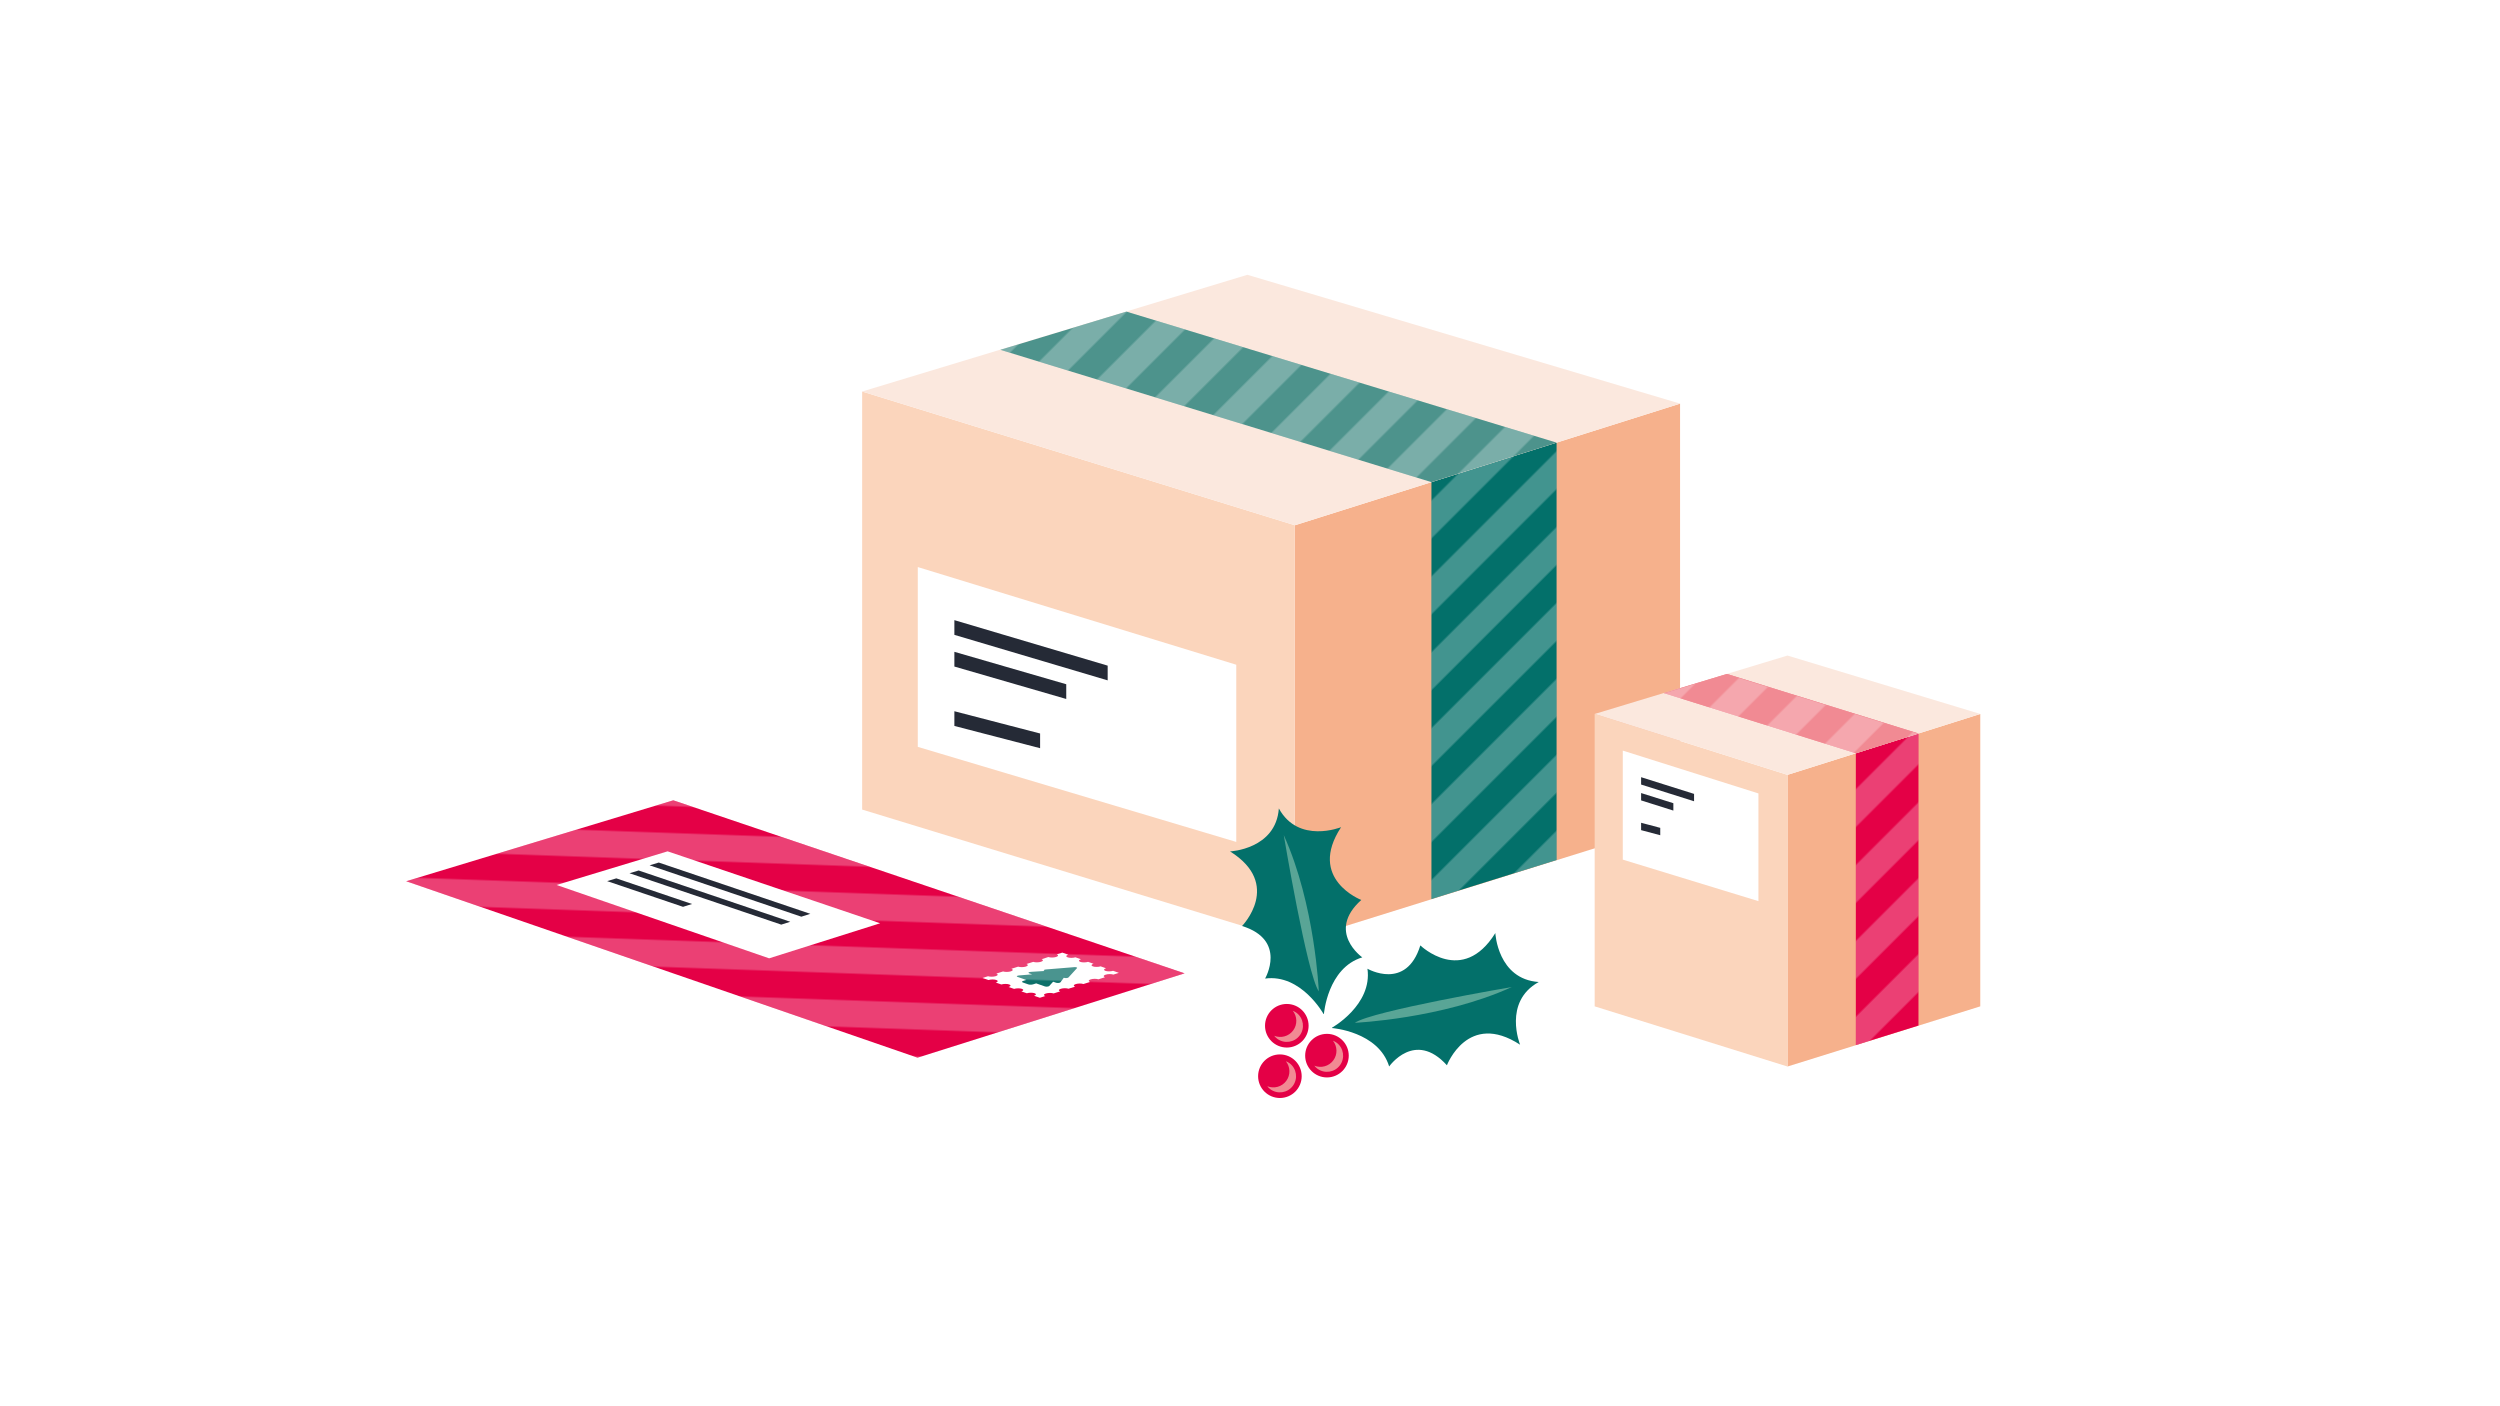 <?xml version="1.0" encoding="UTF-8"?>
<svg id="Layer_1" xmlns="http://www.w3.org/2000/svg" xmlns:xlink="http://www.w3.org/1999/xlink" version="1.1" viewBox="0 0 1200 675">
  <!-- Generator: Adobe Illustrator 29.8.1, SVG Export Plug-In . SVG Version: 2.1.1 Build 2)  -->
  <defs>
    <style>
      .st0 {
        fill: none;
      }

      .st1, .st2, .st3, .st4, .st5, .st6, .st7, .st8, .st9, .st10, .st11, .st12, .st13, .st14, .st15 {
        fill-rule: evenodd;
      }

      .st1, .st16 {
        fill: #fff;
      }

      .st2 {
        fill: #fbe8de;
      }

      .st3 {
        opacity: .7;
      }

      .st3, .st17, .st5, .st6, .st7, .st8, .st9 {
        isolation: isolate;
      }

      .st3, .st15, .st18 {
        fill: #03706a;
      }

      .st4 {
        fill: #f6b18c;
      }

      .st5 {
        fill: url(#New_Pattern_Swatch_23);
      }

      .st5, .st6, .st7, .st8, .st9 {
        opacity: .25;
      }

      .st6 {
        fill: url(#New_Pattern_Swatch_24);
      }

      .st7 {
        fill: url(#New_Pattern_Swatch_22);
      }

      .st8 {
        fill: url(#New_Pattern_Swatch_21);
      }

      .st9 {
        fill: url(#New_Pattern_Swatch_2);
      }

      .st10 {
        fill: #0d706a;
      }

      .st19 {
        fill: #59a596;
      }

      .st11 {
        fill: #252a36;
      }

      .st12 {
        fill: #fbd5bc;
      }

      .st20, .st13 {
        fill: #e40046;
      }

      .st14 {
        fill: #f18a93;
      }
    </style>
    <pattern id="New_Pattern_Swatch_2" data-name="New Pattern Swatch 2" x="0" y="0" width="140" height="457" patternTransform="translate(-19505.67 -4468.21) rotate(92) scale(.92 -.92)" patternUnits="userSpaceOnUse" viewBox="0 0 140 457">
      <g>
        <rect class="st0" width="140" height="457"/>
        <g>
          <rect class="st0" width="140" height="457"/>
          <rect class="st16" x="112" width="14" height="457"/>
          <rect class="st16" x="84" width="14" height="457"/>
          <rect class="st16" x="56" width="14" height="457"/>
          <rect class="st16" x="28" width="14" height="457"/>
          <rect class="st16" width="14" height="457"/>
        </g>
      </g>
    </pattern>
    <pattern id="New_Pattern_Swatch_21" data-name="New Pattern Swatch 21" x="0" y="0" width="140" height="457" patternTransform="translate(-9012.76 -18329.66) rotate(45) scale(.92 -.92)" patternUnits="userSpaceOnUse" viewBox="0 0 140 457">
      <g>
        <rect class="st0" width="140" height="457"/>
        <g>
          <rect class="st0" width="140" height="457"/>
          <rect class="st16" x="112" width="14" height="457"/>
          <rect class="st16" x="84" width="14" height="457"/>
          <rect class="st16" x="56" width="14" height="457"/>
          <rect class="st16" x="28" width="14" height="457"/>
          <rect class="st16" width="14" height="457"/>
        </g>
      </g>
    </pattern>
    <pattern id="New_Pattern_Swatch_22" data-name="New Pattern Swatch 22" x="0" y="0" width="140" height="457" patternTransform="translate(-9012.76 -18329.66) rotate(45) scale(.92 -.92)" patternUnits="userSpaceOnUse" viewBox="0 0 140 457">
      <g>
        <rect class="st0" width="140" height="457"/>
        <g>
          <rect class="st0" width="140" height="457"/>
          <rect class="st16" x="112" width="14" height="457"/>
          <rect class="st16" x="84" width="14" height="457"/>
          <rect class="st16" x="56" width="14" height="457"/>
          <rect class="st16" x="28" width="14" height="457"/>
          <rect class="st16" width="14" height="457"/>
        </g>
      </g>
    </pattern>
    <pattern id="New_Pattern_Swatch_23" data-name="New Pattern Swatch 23" x="0" y="0" width="140" height="457" patternTransform="translate(-9029.02 -18335.45) rotate(45) scale(.92 -.92)" patternUnits="userSpaceOnUse" viewBox="0 0 140 457">
      <g>
        <rect class="st0" width="140" height="457"/>
        <g>
          <rect class="st0" width="140" height="457"/>
          <rect class="st16" x="112" width="14" height="457"/>
          <rect class="st16" x="84" width="14" height="457"/>
          <rect class="st16" x="56" width="14" height="457"/>
          <rect class="st16" x="28" width="14" height="457"/>
          <rect class="st16" width="14" height="457"/>
        </g>
      </g>
    </pattern>
    <pattern id="New_Pattern_Swatch_24" data-name="New Pattern Swatch 24" x="0" y="0" width="140" height="457" patternTransform="translate(-9029.02 -18335.62) rotate(45) scale(.92 -.92)" patternUnits="userSpaceOnUse" viewBox="0 0 140 457">
      <g>
        <rect class="st0" width="140" height="457"/>
        <g>
          <rect class="st0" width="140" height="457"/>
          <rect class="st16" x="112" width="14" height="457"/>
          <rect class="st16" x="84" width="14" height="457"/>
          <rect class="st16" x="56" width="14" height="457"/>
          <rect class="st16" x="28" width="14" height="457"/>
          <rect class="st16" width="14" height="457"/>
        </g>
      </g>
    </pattern>
  </defs>
  <g class="st17">
    <g id="Layer_11" data-name="Layer_1">
      <g>
        <g>
          <polyline class="st13" points="323.18 384.14 568.62 467.2 440.41 507.69 194.97 422.99 323.18 384.14"/>
          <polyline class="st1" points="320.45 408.64 422.47 443.17 369.18 460 267.16 424.79 320.45 408.64"/>
          <g>
            <g>
              <path class="st16" d="M502.03,476.88c1.1-.35,2.76-.36,3.71-.03l3.16-1c-.95-.33-.82-.88.28-1.23s2.76-.36,3.71-.03l3.17-1c-.94-.33-.81-.88.29-1.23s2.76-.36,3.7-.03l3.18-1c-.94-.33-.81-.88.3-1.23s2.76-.36,3.7-.03l3.18-1c-.94-.33-.8-.89.31-1.24,1.11-.35,2.76-.36,3.7-.03l2.64-.83-2.77-.99h0c-1.11.35-2.77.36-3.71.03-.94-.34-.8-.89.31-1.24h0l-2.58-.93h0c-1.11.35-2.78.36-3.72.02-.95-.34-.81-.9.3-1.25h0l-2.6-.93h0c-1.11.35-2.79.36-3.74.02s-.82-.9.29-1.26h0l-2.62-.94h0c-1.12.35-2.8.36-3.75.02s-.83-.91.29-1.26h0l-2.84-1.02-2.67.85c.92.35.79.9-.32,1.25-1.1.35-2.76.36-3.73.03l-3.22,1.03c.92.34.79.9-.31,1.25s-2.75.36-3.73.04l-3.22,1.02c.93.34.8.89-.3,1.24-1.1.35-2.75.36-3.73.04l-3.21,1.02c.93.34.81.89-.29,1.24s-2.75.36-3.73.04l-3.21,1.02c.93.34.81.89-.28,1.24-1.09.35-2.75.36-3.73.04l-2.65.84,2.88.99c1.11-.35,2.79-.36,3.76-.03s.86.89-.24,1.24l2.65.92c1.11-.35,2.78-.36,3.74-.03s.85.89-.25,1.24l2.64.91c1.1-.35,2.77-.36,3.73-.03s.84.88-.25,1.23l2.62.9c1.1-.35,2.76-.36,3.71-.03.95.33.83.88-.26,1.22l2.81.97,2.62-.83c-.95-.33-.83-.88.27-1.22h.01Z"/>
              <polygon class="st16" points="499.72 476.51 479.07 469.35 509.29 459.75 529.7 467.03 499.72 476.51"/>
            </g>
            <path class="st10" d="M515.63,464.23c.88-.07,1.59.18,1.33.47l-4.08,4.47c-.28.31-1.44.43-2.06.21l-.19-.07-1.61,2.18c-.23.32-1.44.45-2.08.23l-1.44-.5-1.87,2.06c-.28.31-1.44.42-2.06.21l-4.21-1.47-1.49.47c-.67.21-1.69.22-2.27.02l-2.63-.92c-.58-.2-.51-.54.16-.75l1.49-.47-4.25-1.48c-.63-.22-.21-.6.73-.68l6.32-.52-1.46-.51c-.64-.23-.18-.62.8-.69l6.66-.42-.13-.05c-.62-.22-.2-.6.73-.68l13.59-1.11h.02Z"/>
          </g>
        </g>
        <polyline class="st9" points="323.18 384.14 568.62 467.2 440.41 507.69 194.97 422.99 323.18 384.14"/>
        <polygon class="st11" points="384.64 440.01 388.96 438.64 316.21 414.02 311.8 415.35 384.64 440.01"/>
        <polygon class="st11" points="375 443.82 379.32 442.45 306.56 417.83 302.15 419.16 375 443.82"/>
        <polygon class="st11" points="327.85 435.28 332.17 433.92 295.83 421.61 291.43 422.94 327.85 435.28"/>
      </g>
      <g>
        <polygon class="st4" points="621.53 452.1 806.43 394.4 806.43 193.74 621.53 252.13 621.53 452.1"/>
        <polygon class="st15" points="747.16 212.46 687.09 231.42 687.09 431.54 747.16 412.8 747.16 212.46"/>
        <polygon class="st12" points="621.53 452.1 413.83 388.59 413.83 187.93 621.53 252.13 621.53 452.1"/>
        <polygon class="st1" points="593.41 404.13 440.54 358.5 440.54 272.19 593.41 319.07 593.41 404.13"/>
        <polygon class="st11" points="458.1 297.67 458.1 304.73 531.68 326.58 531.68 319.51 458.1 297.67"/>
        <polyline class="st2" points="598.74 131.9 806.43 193.74 621.53 252.13 413.83 187.93 598.74 131.9"/>
        <polygon class="st3" points="540.68 149.57 480.17 167.91 687.09 231.42 747.16 212.46 540.68 149.57"/>
        <polygon class="st11" points="458.1 312.87 458.1 319.94 511.8 335.51 511.8 328.44 458.1 312.87"/>
        <polygon class="st8" points="747.16 212.46 687.09 231.42 687.09 431.54 747.16 412.8 747.16 212.46"/>
        <polygon class="st7" points="540.68 149.57 480.17 167.91 687.09 231.42 747.16 212.46 540.68 149.57"/>
      </g>
      <polygon class="st11" points="458.1 341.39 458.1 348.45 499.25 359.14 499.25 352.08 458.1 341.39"/>
      <g>
        <polygon class="st4" points="857.99 511.93 950.53 483.05 950.53 342.7 857.99 371.93 857.99 511.93"/>
        <polygon class="st13" points="920.87 352.07 890.8 361.57 890.8 501.64 920.87 492.26 920.87 352.07"/>
        <polygon class="st12" points="857.99 511.93 765.44 483.05 765.44 342.7 857.99 371.93 857.99 511.93"/>
        <polygon class="st1" points="844.05 432.55 778.94 412.62 778.94 360.29 844.05 380.85 844.05 432.55"/>
        <polygon class="st11" points="787.73 373.05 787.73 376.58 813.15 384.61 813.15 381.07 787.73 373.05"/>
        <polygon class="st11" points="787.73 380.66 787.73 384.19 803.21 389.08 803.21 385.54 787.73 380.66"/>
        <polygon class="st11" points="787.73 394.93 787.73 398.47 796.92 400.91 796.92 397.37 787.73 394.93"/>
        <polyline class="st2" points="857.99 314.66 950.53 342.7 857.99 371.93 765.44 342.7 857.99 314.66"/>
        <polygon class="st14" points="828.93 323.5 798.64 332.68 890.8 361.57 920.87 352.07 828.93 323.5"/>
        <polygon class="st5" points="920.87 352.07 890.8 361.57 890.8 501.64 920.87 492.26 920.87 352.07"/>
        <polygon class="st14" points="828.93 323.5 798.64 332.68 890.8 361.57 920.87 352.07 828.93 323.5"/>
      </g>
      <g>
        <circle class="st20" cx="617.67" cy="492.36" r="10.46"/>
        <circle class="st20" cx="636.94" cy="506.71" r="10.46"/>
        <circle class="st20" cx="614.35" cy="516.58" r="10.46"/>
        <g>
          <path class="st18" d="M656.38,464.99c2.43,17.4-17.04,28.31-17.04,28.31l.04.16s22.26,1.65,27.42,18.44c0,0,12.32-17.59,27.72-.57,0,0,10.01-26.25,35.13-9.87,0,0-8.37-20.53,8.94-30.1-19.74-1.35-20.83-23.49-20.83-23.49-15.82,25.47-36,5.92-36,5.92-6.75,21.93-25.36,11.21-25.36,11.21h-.02Z"/>
          <path class="st19" d="M650.31,490.95s41.94-1.89,75.37-17.18c0,0-67.09,11.45-75.37,17.18Z"/>
        </g>
        <g>
          <path class="st18" d="M607.24,469.71c17.3-2.36,28.08,17.03,28.08,17.03l.16-.03s1.72-22.12,18.42-27.18c0,0-17.44-12.3-.48-27.55,0,0-26.05-10.04-9.69-34.94,0,0-20.43,8.25-29.88-8.99-1.41,19.61-23.42,20.63-23.42,20.63,25.26,15.81,5.76,35.8,5.76,35.8,21.77,6.79,11.05,25.24,11.05,25.24h0Z"/>
          <path class="st19" d="M633.02,475.84s-1.74-41.69-16.81-74.96c0,0,11.15,66.71,16.81,74.96Z"/>
        </g>
        <path class="st14" d="M618.98,510.35c-.55-.41-1.15-.71-1.76-.95,2.14,2.69,2.32,6.56.17,9.45-2.15,2.88-5.91,3.82-9.1,2.54.41.52.86,1,1.42,1.41,3.44,2.56,8.3,1.85,10.86-1.59s1.85-8.3-1.59-10.86h0Z"/>
        <path class="st14" d="M641.57,500.49c-.55-.41-1.15-.71-1.76-.95,2.14,2.69,2.32,6.56.17,9.45-2.15,2.88-5.91,3.82-9.1,2.54.41.52.86,1,1.42,1.41,3.44,2.56,8.3,1.85,10.86-1.59,2.56-3.44,1.85-8.3-1.59-10.86h0Z"/>
        <path class="st14" d="M622.3,486.13c-.55-.41-1.15-.71-1.76-.95,2.14,2.69,2.32,6.56.17,9.45-2.15,2.88-5.91,3.82-9.1,2.54.41.52.86,1,1.42,1.41,3.44,2.56,8.3,1.85,10.86-1.59s1.85-8.3-1.59-10.86h0Z"/>
      </g>
      <polygon class="st6" points="828.93 323.67 798.64 332.85 890.8 361.74 920.87 352.24 828.93 323.67"/>
    </g>
  </g>
</svg>